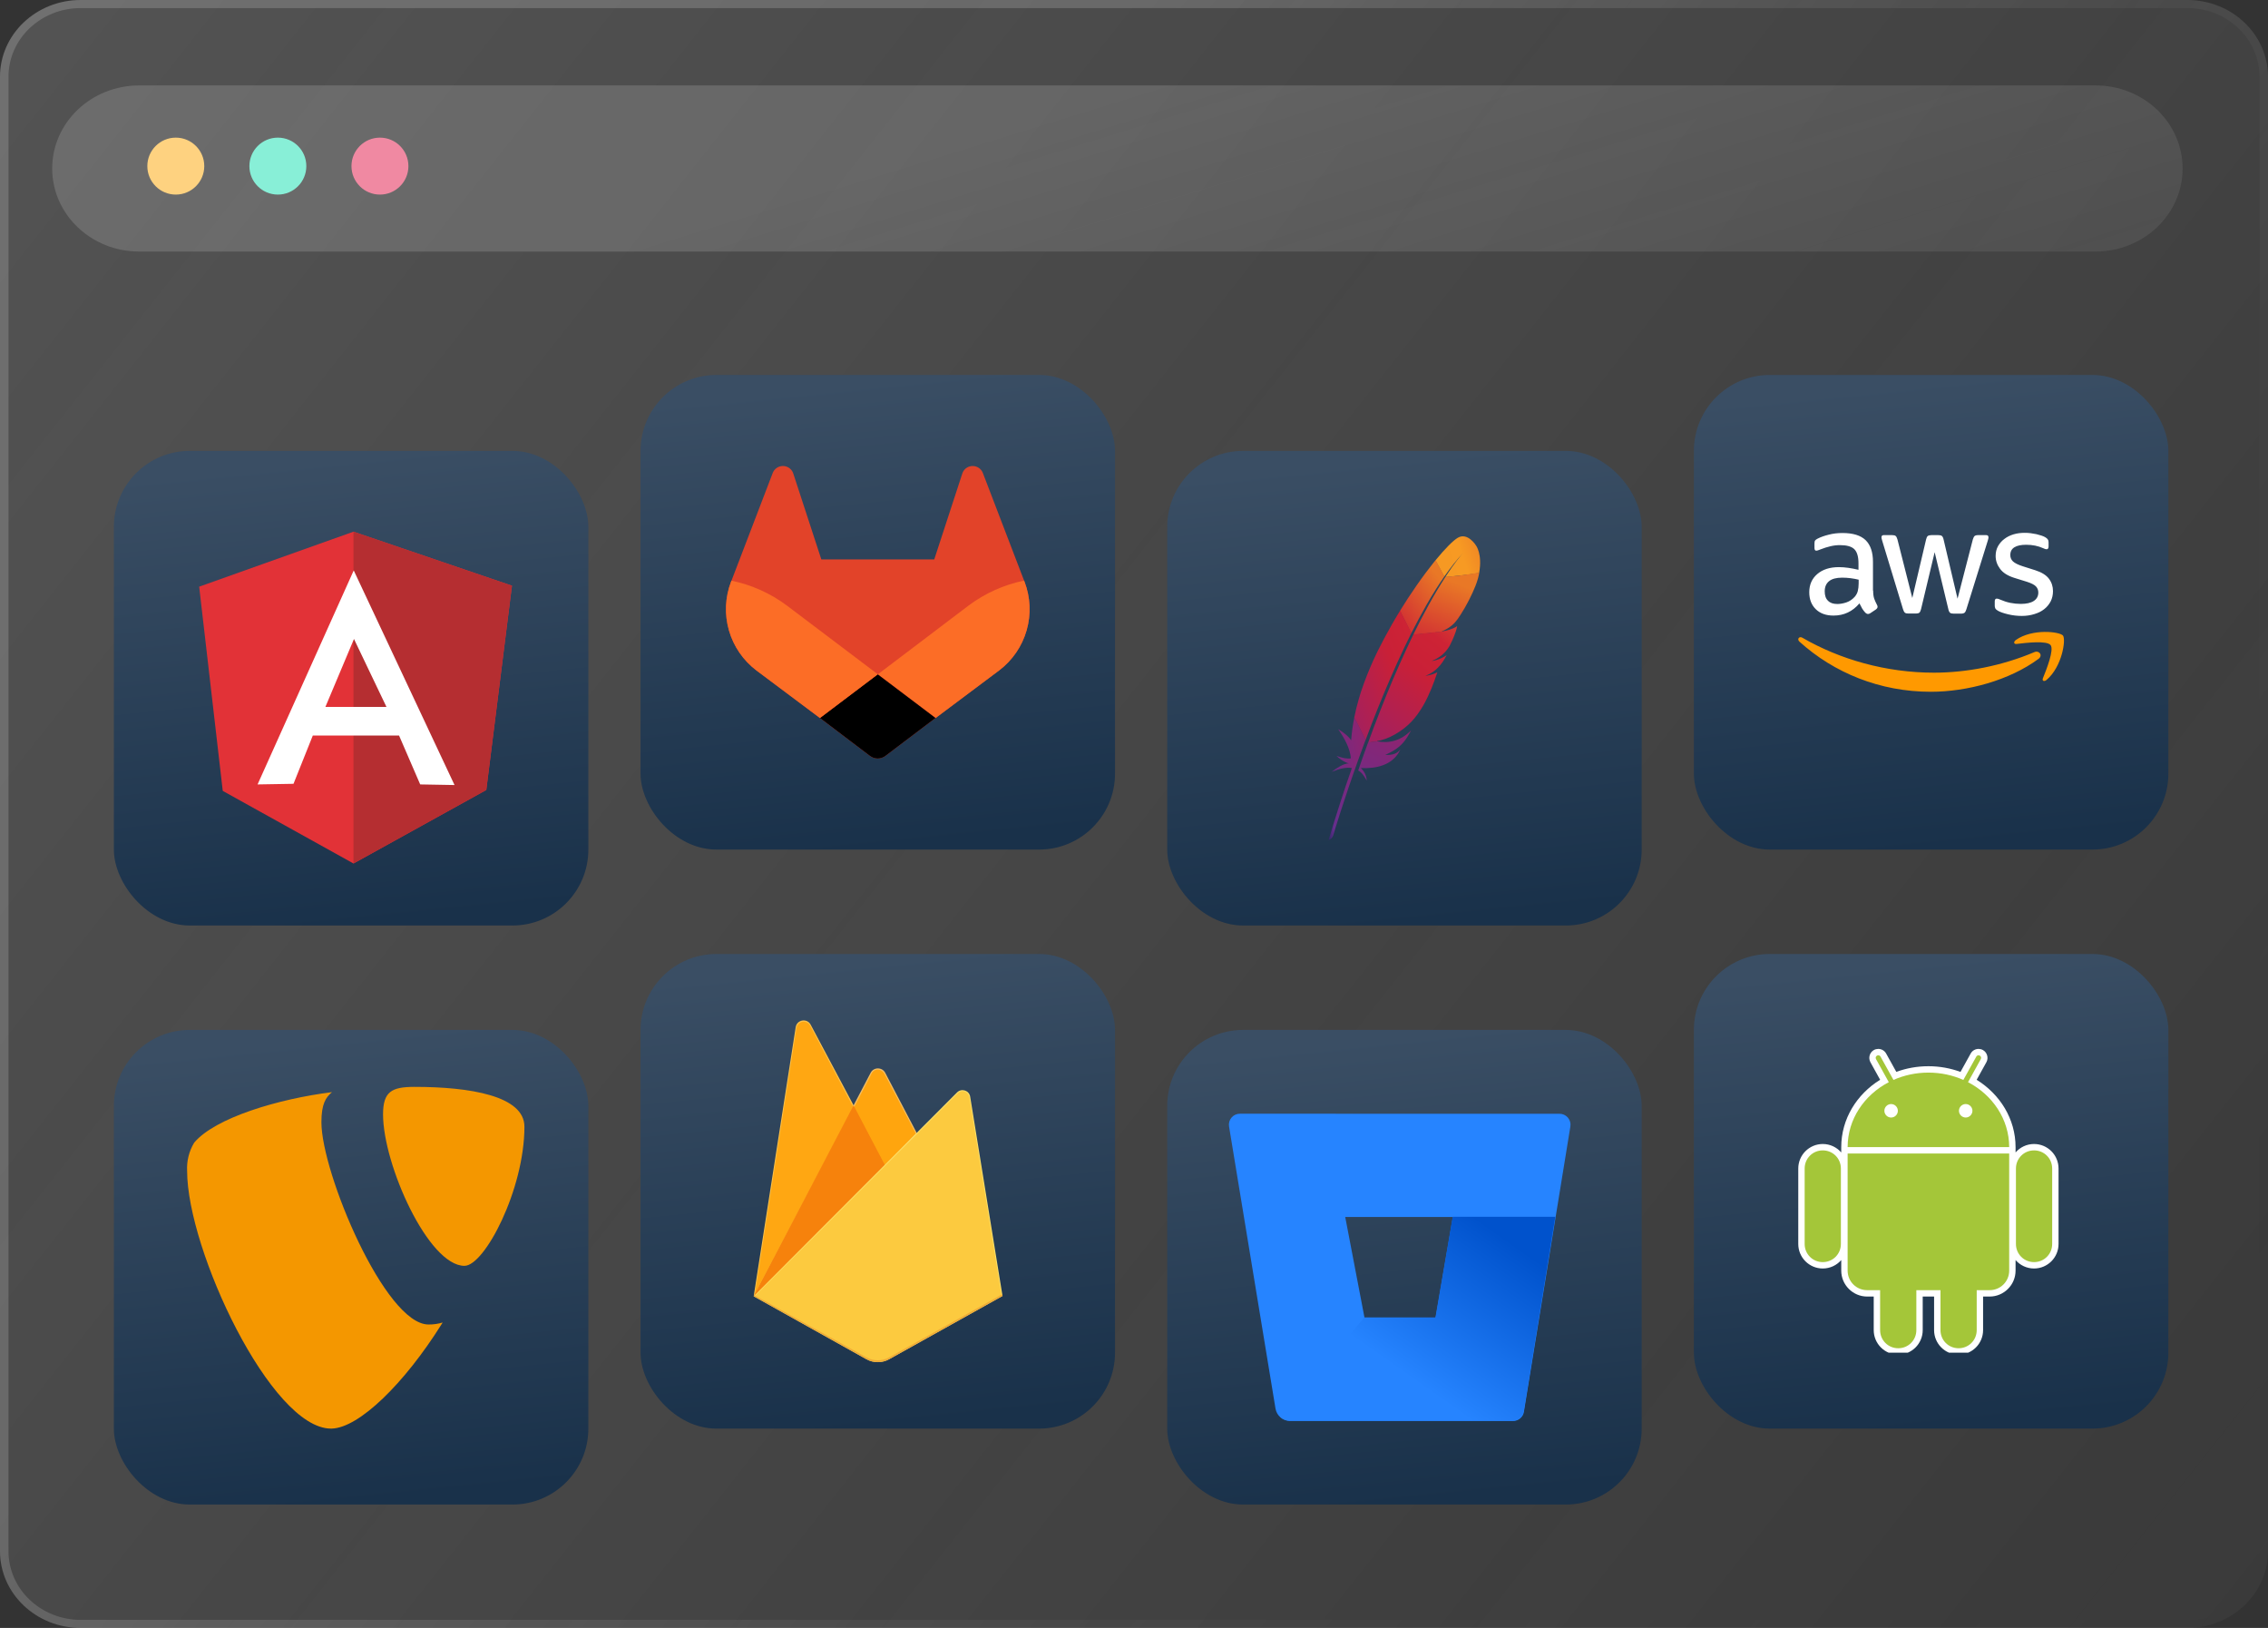 <svg width="478" height="343" viewBox="0 0 478 343" fill="none" xmlns="http://www.w3.org/2000/svg">
<rect x="0" y="0" width="478" height="343" fill="#333333" stroke="none"/>
<path d="M0 16.171C0 7.24 7.615 0 17.008 0H460.993C470.386 0 478 7.24 478 16.171V326.829C478 335.76 470.386 343 460.993 343H17.008C7.615 343 0 335.76 0 326.829V16.171Z" fill="url(#paint0_linear_300_2913)"/>
<path fill-rule="evenodd" clip-rule="evenodd" d="M460.993 1.702H17.008C8.603 1.702 1.79 8.18 1.79 16.171V326.829C1.79 334.82 8.603 341.298 17.008 341.298H460.993C469.397 341.298 476.21 334.82 476.21 326.829V16.171C476.21 8.18 469.397 1.702 460.993 1.702ZM17.008 0C7.615 0 0 7.24 0 16.171V326.829C0 335.76 7.615 343 17.008 343H460.993C470.385 343 478 335.76 478 326.829V16.171C478 7.24 470.385 0 460.993 0H17.008Z" fill="url(#paint1_linear_300_2913)"/>
<path d="M11 35.5C11 25.835 19.209 18 29.336 18H441.664C451.791 18 460 25.835 460 35.5V35.5C460 45.165 451.791 53 441.664 53H29.336C19.209 53 11 45.165 11 35.5V35.5Z" fill="url(#paint2_linear_300_2913)"/>
<path d="M64.562 35C64.562 38.314 61.876 41 58.562 41C55.249 41 52.562 38.314 52.562 35C52.562 31.686 55.249 29 58.562 29C61.876 29 64.562 31.686 64.562 35Z" fill="#8CFEE3" fill-opacity="0.9"/>
<path d="M86.076 35C86.076 38.314 83.39 41 80.076 41C76.763 41 74.076 38.314 74.076 35C74.076 31.686 76.763 29 80.076 29C83.39 29 86.076 31.686 86.076 35Z" fill="#FF8DA9" fill-opacity="0.9"/>
<path d="M43.051 35C43.051 38.314 40.364 41 37.051 41C33.737 41 31.051 38.314 31.051 35C31.051 31.686 33.737 29 37.051 29C40.364 29 43.051 31.686 43.051 35Z" fill="#FED280"/>
<rect x="357" y="79" width="100" height="100" rx="16" fill="url(#paint3_linear_300_2913)"/>
<path d="M394.782 124.428C394.782 125.117 394.857 125.676 394.987 126.085C395.136 126.495 395.322 126.942 395.583 127.426C395.676 127.575 395.714 127.724 395.714 127.855C395.714 128.041 395.602 128.227 395.36 128.414L394.186 129.196C394.019 129.308 393.851 129.363 393.702 129.363C393.516 129.363 393.33 129.27 393.143 129.103C392.883 128.823 392.659 128.525 392.473 128.227C392.287 127.911 392.1 127.557 391.895 127.128C390.443 128.842 388.617 129.699 386.42 129.699C384.855 129.699 383.607 129.252 382.695 128.358C381.782 127.464 381.316 126.272 381.316 124.782C381.316 123.199 381.875 121.913 383.011 120.945C384.147 119.976 385.656 119.492 387.574 119.492C388.208 119.492 388.86 119.548 389.549 119.641C390.238 119.734 390.946 119.883 391.691 120.051V118.691C391.691 117.276 391.393 116.289 390.815 115.711C390.219 115.134 389.213 114.855 387.779 114.855C387.127 114.855 386.457 114.929 385.768 115.097C385.079 115.264 384.408 115.469 383.756 115.73C383.458 115.86 383.235 115.935 383.104 115.972C382.974 116.009 382.881 116.028 382.806 116.028C382.546 116.028 382.415 115.842 382.415 115.451V114.538C382.415 114.24 382.453 114.016 382.546 113.886C382.639 113.756 382.806 113.625 383.067 113.495C383.719 113.16 384.501 112.88 385.414 112.657C386.327 112.415 387.295 112.303 388.319 112.303C390.536 112.303 392.156 112.806 393.199 113.812C394.224 114.817 394.745 116.345 394.745 118.393V124.428H394.782ZM387.221 127.259C387.835 127.259 388.468 127.147 389.139 126.924C389.809 126.7 390.405 126.29 390.908 125.732C391.206 125.378 391.43 124.987 391.542 124.54C391.653 124.093 391.728 123.552 391.728 122.919V122.137C391.188 122.007 390.61 121.895 390.014 121.82C389.418 121.746 388.841 121.709 388.264 121.709C387.016 121.709 386.103 121.951 385.488 122.454C384.874 122.956 384.576 123.664 384.576 124.595C384.576 125.471 384.799 126.123 385.265 126.57C385.712 127.035 386.364 127.259 387.221 127.259ZM402.176 129.27C401.841 129.27 401.618 129.214 401.469 129.084C401.32 128.972 401.189 128.712 401.078 128.358L396.701 113.961C396.589 113.588 396.533 113.346 396.533 113.216C396.533 112.918 396.682 112.75 396.98 112.75H398.805C399.159 112.75 399.401 112.806 399.532 112.936C399.681 113.048 399.792 113.309 399.904 113.663L403.033 125.992L405.939 113.663C406.032 113.29 406.144 113.048 406.293 112.936C406.442 112.824 406.702 112.75 407.038 112.75H408.528C408.881 112.75 409.124 112.806 409.273 112.936C409.422 113.048 409.552 113.309 409.626 113.663L412.569 126.141L415.791 113.663C415.903 113.29 416.033 113.048 416.164 112.936C416.313 112.824 416.555 112.75 416.89 112.75H418.622C418.92 112.75 419.088 112.899 419.088 113.216C419.088 113.309 419.069 113.402 419.051 113.514C419.032 113.625 418.995 113.774 418.92 113.979L414.432 128.376C414.32 128.749 414.19 128.991 414.041 129.103C413.892 129.214 413.649 129.289 413.333 129.289H411.731C411.377 129.289 411.135 129.233 410.986 129.103C410.837 128.972 410.707 128.73 410.632 128.358L407.745 116.345L404.877 128.339C404.784 128.712 404.672 128.954 404.523 129.084C404.374 129.214 404.113 129.27 403.778 129.27H402.176ZM426.11 129.773C425.141 129.773 424.173 129.661 423.241 129.438C422.31 129.214 421.584 128.972 421.099 128.693C420.801 128.525 420.597 128.339 420.522 128.171C420.448 128.004 420.41 127.818 420.41 127.65V126.7C420.41 126.309 420.559 126.123 420.839 126.123C420.95 126.123 421.062 126.141 421.174 126.179C421.286 126.216 421.453 126.29 421.64 126.365C422.273 126.644 422.962 126.868 423.688 127.017C424.433 127.166 425.16 127.24 425.905 127.24C427.078 127.24 427.991 127.035 428.624 126.626C429.257 126.216 429.592 125.62 429.592 124.856C429.592 124.335 429.425 123.906 429.09 123.552C428.754 123.199 428.121 122.882 427.208 122.584L424.508 121.746C423.148 121.317 422.142 120.684 421.528 119.846C420.913 119.027 420.597 118.114 420.597 117.145C420.597 116.363 420.764 115.674 421.099 115.078C421.435 114.482 421.882 113.961 422.44 113.551C422.999 113.122 423.632 112.806 424.377 112.582C425.122 112.359 425.905 112.266 426.724 112.266C427.134 112.266 427.562 112.284 427.972 112.34C428.4 112.396 428.792 112.471 429.183 112.545C429.555 112.638 429.909 112.731 430.244 112.843C430.58 112.955 430.84 113.067 431.027 113.178C431.287 113.327 431.474 113.476 431.585 113.644C431.697 113.793 431.753 113.998 431.753 114.259V115.134C431.753 115.525 431.604 115.73 431.325 115.73C431.176 115.73 430.933 115.655 430.617 115.506C429.555 115.022 428.363 114.78 427.041 114.78C425.979 114.78 425.141 114.948 424.564 115.302C423.986 115.655 423.688 116.196 423.688 116.959C423.688 117.481 423.875 117.928 424.247 118.282C424.62 118.635 425.309 118.989 426.296 119.306L428.941 120.144C430.282 120.572 431.25 121.168 431.827 121.932C432.405 122.696 432.684 123.571 432.684 124.54C432.684 125.34 432.517 126.067 432.2 126.7C431.865 127.333 431.418 127.892 430.84 128.339C430.263 128.805 429.574 129.14 428.773 129.382C427.935 129.643 427.059 129.773 426.11 129.773Z" fill="white"/>
<path d="M429.629 138.825C423.501 143.351 414.598 145.753 406.943 145.753C396.215 145.753 386.549 141.786 379.248 135.193C378.671 134.672 379.192 133.964 379.881 134.374C387.778 138.955 397.519 141.73 407.595 141.73C414.393 141.73 421.862 140.315 428.735 137.409C429.759 136.944 430.634 138.08 429.629 138.825ZM432.18 135.919C431.398 134.914 427.003 135.435 425.01 135.677C424.414 135.752 424.321 135.23 424.861 134.839C428.362 132.381 434.117 133.088 434.788 133.908C435.458 134.746 434.602 140.501 431.324 143.258C430.821 143.686 430.336 143.463 430.56 142.904C431.305 141.06 432.963 136.907 432.18 135.919Z" fill="#FF9900"/>
<rect x="24" y="95" width="100" height="100" rx="16" fill="url(#paint4_linear_300_2913)"/>
<path fill-rule="evenodd" clip-rule="evenodd" d="M41.978 123.611L74.5 112.024L107.897 123.405L102.49 166.433L74.5 181.934L46.948 166.639L41.978 123.611Z" fill="#E23237"/>
<path fill-rule="evenodd" clip-rule="evenodd" d="M107.897 123.405L74.5 112.024V181.934L102.49 166.459L107.897 123.405Z" fill="#B52E31"/>
<path fill-rule="evenodd" clip-rule="evenodd" d="M74.552 120.187L54.287 165.274L61.858 165.145L65.926 154.974H74.578H74.603H84.105L88.56 165.274L95.796 165.403L74.552 120.187ZM74.603 134.632L81.453 148.949H74.887H74.552H68.578L74.603 134.632Z" fill="white"/>
<rect x="24" y="217" width="100" height="100" rx="16" fill="url(#paint5_linear_300_2913)"/>
<g clip-path="url(#clip0_300_2913)">
<path d="M69.965 230.112C68.676 231.224 67.741 232.538 67.741 236.455C67.741 247.095 81.16 279.064 90.309 279.064C91.336 279.076 92.358 278.931 93.341 278.634L93.291 278.648L93.075 278.995C85.191 291.559 75.686 300.812 69.937 300.997L69.763 301C57.127 301 39.436 263.319 39.436 246.69C39.327 244.606 39.846 242.537 40.927 240.751C45.325 235.52 58.643 231.527 69.965 230.112ZM87.377 229C98.952 229 110.526 230.87 110.526 237.39C110.526 250.633 102.136 266.706 97.89 266.706C90.309 266.706 80.731 245.427 80.731 234.787C80.731 229.994 82.555 229.023 87.252 229L87.377 229Z" fill="#F49700"/>
</g>
<rect x="135" y="79" width="100" height="100" rx="16" fill="url(#paint6_linear_300_2913)"/>
<g clip-path="url(#clip1_300_2913)">
<path d="M215.924 122.557L215.834 122.328L207.133 99.626C206.957 99.181 206.644 98.803 206.239 98.546C205.832 98.289 205.355 98.165 204.874 98.19C204.393 98.216 203.932 98.39 203.554 98.689C203.18 98.989 202.91 99.4 202.783 99.862L196.901 117.865H173.102L167.22 99.862C167.092 99.4 166.823 98.989 166.448 98.689C166.072 98.388 165.611 98.213 165.13 98.187C164.649 98.161 164.172 98.287 163.767 98.546C163.36 98.802 163.046 99.18 162.869 99.626L154.159 122.358L154.069 122.584C152.818 125.858 152.665 129.449 153.631 132.818C154.597 136.187 156.631 139.151 159.426 141.265L159.459 141.288L159.536 141.348L172.806 151.281L179.366 156.25L183.355 159.271C183.823 159.625 184.394 159.816 184.981 159.816C185.568 159.816 186.14 159.625 186.608 159.271L190.596 156.25L197.16 151.281L210.507 141.288L210.543 141.261C213.348 139.15 215.39 136.183 216.36 132.809C217.331 129.435 217.178 125.837 215.924 122.557Z" fill="#E24329"/>
<path d="M215.923 122.557L215.833 122.328C211.59 123.203 207.591 125.001 204.122 127.596L185.016 142.076C191.529 147.001 197.199 151.281 197.199 151.281L210.546 141.288L210.582 141.261C213.38 139.145 215.414 136.175 216.378 132.802C217.341 129.428 217.181 125.833 215.923 122.557Z" fill="#FC6D26"/>
<path d="M172.816 151.281L179.367 156.25L183.355 159.271C183.823 159.625 184.394 159.816 184.982 159.816C185.569 159.816 186.14 159.625 186.608 159.271L190.596 156.25L197.16 151.281C197.16 151.281 191.49 147.001 184.977 142.076L172.816 151.281Z" fill="black"/>
<path d="M165.87 127.609C162.402 125.013 158.402 123.216 154.159 122.345L154.069 122.571C152.815 125.846 152.66 129.441 153.626 132.812C154.592 136.184 156.628 139.15 159.426 141.265L159.459 141.288L159.536 141.348L172.806 151.281L185.016 142.076L165.87 127.609Z" fill="#FC6D26"/>
</g>
<rect x="246" y="95" width="100" height="100" rx="16" fill="url(#paint7_linear_300_2913)"/>
<path d="M307.249 113.302C306.25 113.889 304.577 115.574 302.58 118.008V118.158L304.328 121.391L304.415 121.453C305.701 119.618 306.999 117.958 308.322 116.547C308.422 116.435 308.472 116.385 308.472 116.385C308.422 116.435 308.372 116.498 308.322 116.547C307.898 117.022 306.599 118.52 304.652 121.515L304.877 121.565C304.877 121.565 309.433 121.116 311.63 120.742L311.755 120.629C312.454 116.71 311.068 114.912 311.068 114.912C311.068 114.912 309.321 112.091 307.249 113.302Z" fill="url(#paint8_linear_300_2913)"/>
<path d="M299.024 130.378C299.585 129.342 300.147 128.318 300.709 127.332C301.296 126.309 301.895 125.31 302.506 124.349C302.544 124.299 302.581 124.237 302.606 124.174C303.205 123.226 303.805 122.327 304.416 121.453L302.581 117.995C302.444 118.158 302.307 118.332 302.169 118.507C301.645 119.169 301.096 119.868 300.534 120.617C299.898 121.465 299.248 122.364 298.587 123.313C297.975 124.187 297.351 125.11 296.739 126.047C296.215 126.858 295.678 127.682 295.154 128.543C295.129 128.58 295.117 128.605 295.092 128.643V128.78L297.376 133.311L297.476 133.349C297.988 132.35 298.5 131.352 299.024 130.378Z" fill="url(#paint9_linear_300_2913)"/>
<path d="M289.075 152.559C289.486 151.486 289.923 150.4 290.36 149.302C290.785 148.253 291.209 147.192 291.658 146.131C292.095 145.07 292.557 144.009 293.019 142.935C293.493 141.85 293.968 140.764 294.455 139.69C294.941 138.629 295.428 137.568 295.927 136.519C296.102 136.145 296.289 135.758 296.477 135.384C296.789 134.735 297.113 134.085 297.425 133.449C297.438 133.411 297.463 133.386 297.475 133.349L295.091 128.643C295.054 128.705 295.016 128.768 294.979 128.83C294.43 129.742 293.868 130.665 293.331 131.614C292.782 132.575 292.245 133.549 291.721 134.535C291.271 135.371 290.847 136.207 290.423 137.056C290.335 137.231 290.26 137.393 290.173 137.568C289.649 138.642 289.187 139.665 288.763 140.664C288.288 141.787 287.864 142.861 287.489 143.884C287.24 144.558 287.027 145.195 286.815 145.819C286.653 146.343 286.491 146.88 286.341 147.404C285.979 148.652 285.679 149.888 285.43 151.136L285.467 151.286L287.751 155.83L287.826 155.867C288.138 155.019 288.463 154.17 288.8 153.296C288.887 153.046 288.987 152.809 289.075 152.559Z" fill="url(#paint10_linear_300_2913)"/>
<path d="M285.405 151.299C285.105 152.809 284.893 154.319 284.781 155.817C284.781 155.867 284.768 155.917 284.768 155.979C284.019 154.781 282.022 153.62 282.022 153.62C283.458 155.692 284.544 157.752 284.706 159.774C283.944 159.936 282.896 159.699 281.673 159.262C282.933 160.423 283.882 160.748 284.257 160.835C283.096 160.91 281.885 161.709 280.662 162.62C282.447 161.896 283.882 161.609 284.918 161.834C283.283 166.465 281.648 171.583 280 177C280.499 176.85 280.799 176.513 280.974 176.051C281.261 175.065 283.208 168.624 286.241 160.149C286.329 159.911 286.416 159.662 286.503 159.425C286.528 159.362 286.553 159.287 286.578 159.225C286.903 158.339 287.227 157.427 287.577 156.504C287.652 156.291 287.739 156.079 287.814 155.867V155.855L285.43 151.136C285.43 151.199 285.417 151.249 285.405 151.299Z" fill="url(#paint11_linear_300_2913)"/>
<path d="M304.653 121.528C304.116 122.352 303.53 123.288 302.893 124.349C302.856 124.399 302.831 124.461 302.793 124.511C302.244 125.435 301.67 126.433 301.058 127.544C300.534 128.493 299.985 129.517 299.41 130.628C298.911 131.589 298.399 132.6 297.875 133.686L297.987 133.736L303.792 133.112L303.929 133.012C305.689 132.2 306.475 131.464 307.237 130.403C307.437 130.116 307.649 129.804 307.848 129.492C308.473 128.518 309.084 127.457 309.621 126.396C310.145 125.372 310.607 124.349 310.969 123.438C311.194 122.851 311.381 122.314 311.506 121.84C311.618 121.416 311.706 121.016 311.768 120.642C309.421 121.054 306.538 121.44 304.653 121.528Z" fill="url(#paint12_linear_300_2913)"/>
<path d="M297.65 134.173C297.45 134.597 297.238 135.034 297.026 135.471C296.801 135.945 296.564 136.444 296.34 136.944C296.227 137.193 296.102 137.456 295.99 137.705C295.628 138.479 295.279 139.278 294.904 140.102C294.455 141.113 293.993 142.174 293.531 143.26C293.082 144.308 292.632 145.382 292.183 146.505C291.746 147.566 291.309 148.665 290.872 149.788C290.473 150.799 290.073 151.823 289.674 152.896C289.649 152.946 289.636 152.996 289.611 153.046C289.212 154.107 288.822 155.186 288.411 156.297C288.398 156.322 288.376 156.387 288.363 156.412L288.449 156.431L290.186 156.245L290.284 156.204C290.246 156.192 290.223 156.142 290.186 156.129C292.482 155.842 295.541 154.12 297.525 151.998C298.437 151.024 299.26 149.863 300.034 148.515C300.609 147.504 301.133 146.393 301.645 145.157C302.094 144.084 302.518 142.91 302.93 141.65C302.406 141.924 301.794 142.136 301.133 142.274C301.02 142.299 300.896 142.324 300.771 142.349C300.646 142.374 300.521 142.386 300.409 142.411C302.556 141.587 303.904 139.989 304.89 138.042C304.328 138.429 303.405 138.928 302.306 139.178C302.156 139.216 302.007 139.241 301.844 139.266C301.807 139.266 301.769 139.278 301.732 139.278C302.481 138.966 303.105 138.616 303.654 138.204C303.767 138.117 303.879 138.03 303.991 137.93C304.154 137.78 304.316 137.63 304.466 137.481C304.565 137.381 304.653 137.281 304.753 137.168C304.965 136.919 305.165 136.644 305.352 136.345C305.414 136.257 305.464 136.157 305.527 136.07C305.602 135.933 305.664 135.795 305.726 135.658C306.026 135.059 306.263 134.522 306.45 134.048C306.55 133.811 306.625 133.598 306.7 133.386C306.725 133.311 306.75 133.224 306.787 133.149C306.862 132.924 306.925 132.725 306.975 132.537C307.049 132.275 307.087 132.063 307.112 131.913C307.037 131.976 306.962 132.026 306.862 132.088C306.213 132.475 305.102 132.825 304.203 132.987L305.976 132.787L304.203 132.987C304.079 133.012 303.991 133.024 303.891 133.049C303.9 133.041 301.898 133.253 297.886 133.684C297.861 133.709 297.713 134.023 297.65 134.173Z" fill="url(#paint13_linear_300_2913)"/>
<path d="M288.176 156.878C287.864 157.74 287.54 158.626 287.228 159.525C287.228 159.537 287.215 159.55 287.215 159.562C287.165 159.687 287.128 159.812 287.078 159.949C286.866 160.561 286.678 161.097 286.254 162.346C286.953 162.67 287.515 163.507 288.051 164.468C288.001 163.482 287.59 162.545 286.803 161.834C290.261 161.984 293.244 161.11 294.779 158.588C294.917 158.364 295.042 158.127 295.154 157.877C294.455 158.763 293.581 159.138 291.958 159.05H291.946H291.958C294.368 157.977 295.566 156.941 296.639 155.231C296.889 154.819 297.139 154.382 297.388 153.895C295.279 156.054 292.845 156.666 290.286 156.204L288.363 156.416C288.301 156.554 288.239 156.716 288.176 156.878Z" fill="url(#paint14_linear_300_2913)"/>
<rect x="135" y="201" width="100" height="100" rx="16" fill="url(#paint15_linear_300_2913)"/>
<path d="M158.844 273.116L159.28 272.506L179.899 233.382L179.942 232.968L170.853 215.895C170.091 214.465 167.948 214.826 167.698 216.427L158.844 273.116Z" fill="#FFC24A"/>
<path d="M159.102 272.651L159.431 272.008L179.834 233.294L170.768 216.152C170.014 214.737 168.101 215.097 167.853 216.682L159.102 272.651Z" fill="#FFA712"/>
<path d="M186.568 245.882L193.336 238.951L186.566 226.028C185.924 224.804 184.129 224.801 183.494 226.028L179.877 232.925V233.513L186.568 245.882Z" fill="#F4BD62"/>
<path d="M186.447 245.593L193.026 238.855L186.447 226.327C185.822 225.137 184.304 225.013 183.686 226.205L180.05 233.21L179.941 233.568L186.447 245.593Z" fill="#FFA50E"/>
<path d="M158.844 273.116L159.041 272.917L159.759 272.626L186.143 246.34L186.477 245.43L179.896 232.888L158.844 273.116Z" fill="#F6820C"/>
<path d="M187.413 286.373L211.291 273.056L204.473 231.061C204.259 229.747 202.647 229.228 201.707 230.17L158.844 273.116L182.585 286.371C184.085 287.209 185.913 287.209 187.413 286.373Z" fill="#FDE068"/>
<path d="M211.078 272.944L204.311 231.268C204.1 229.964 202.759 229.425 201.826 230.359L159.109 273.034L182.59 286.159C184.079 286.99 185.892 286.99 187.382 286.16L211.078 272.944Z" fill="#FCCA3F"/>
<path d="M187.413 285.98C185.913 286.817 184.085 286.817 182.585 285.979L159.035 272.914L158.844 273.116L182.585 286.371C184.085 287.209 185.913 287.21 187.413 286.373L211.291 273.056L211.233 272.696L187.413 285.98Z" fill="#EEAB37"/>
<rect x="246" y="217" width="100" height="100" rx="16" fill="url(#paint16_linear_300_2913)"/>
<path d="M261.337 234.656C260.655 234.648 260.005 234.941 259.56 235.457C259.115 235.973 258.921 236.66 259.03 237.332L268.823 296.781C269.074 298.283 270.368 299.387 271.891 299.399H318.871C320.013 299.414 320.995 298.59 321.177 297.462L330.97 237.344C331.079 236.671 330.885 235.985 330.44 235.468C329.995 234.952 329.345 234.659 328.663 234.668L261.337 234.656ZM302.572 277.622H287.578L283.517 256.41H306.206L302.572 277.622Z" fill="#2684FF"/>
<path d="M327.797 256.38H306.164L302.533 277.575H287.551L269.859 298.574C270.42 299.059 271.135 299.329 271.876 299.335H318.83C319.972 299.35 320.953 298.526 321.135 297.399L327.797 256.38Z" fill="url(#paint17_linear_300_2913)"/>
<rect x="357" y="201" width="100" height="100" rx="16" fill="url(#paint18_linear_300_2913)"/>
<g clip-path="url(#clip2_300_2913)">
<path fill-rule="evenodd" clip-rule="evenodd" d="M395.845 221C395.543 221.003 395.23 221.076 394.944 221.234C394.038 221.736 393.706 222.901 394.208 223.807L396.254 227.502C391.324 230.552 388.057 235.763 388.057 241.71C388.057 241.735 388.057 241.772 388.057 241.809C388.057 241.822 388.057 241.829 388.057 241.844C388.057 241.864 388.057 241.892 388.057 241.897V242.815C387.11 241.725 385.718 241.037 384.163 241.037C381.314 241.037 379 243.351 379 246.2V262.103C379 264.953 381.314 267.266 384.163 267.266C385.718 267.266 387.11 266.578 388.057 265.489V267.716C388.057 270.72 390.514 273.177 393.518 273.177H394.903V280.252C394.903 283.101 397.217 285.415 400.066 285.415C402.915 285.415 405.229 283.101 405.229 280.252V273.177H407.626V280.252C407.626 283.101 409.94 285.415 412.789 285.415C415.638 285.415 417.952 283.101 417.952 280.252V273.177H419.337C422.341 273.177 424.798 270.72 424.798 267.716V265.489C425.745 266.578 427.137 267.266 428.692 267.266C431.542 267.266 433.855 264.953 433.855 262.103V246.2C433.855 243.351 431.542 241.037 428.692 241.037C427.137 241.037 425.745 241.725 424.798 242.815V241.914V241.897C424.798 241.869 424.798 241.841 424.798 241.844C424.799 241.788 424.798 241.743 424.798 241.71C424.798 235.764 421.524 230.558 416.595 227.508L418.647 223.807C419.149 222.901 418.817 221.736 417.911 221.234C417.625 221.076 417.312 221.003 417.01 221C416.341 220.994 415.684 221.346 415.338 221.971L413.192 225.847C411.094 225.073 408.811 224.649 406.428 224.649C404.046 224.649 401.759 225.069 399.663 225.841L397.517 221.971C397.171 221.346 396.514 220.994 395.845 221V221Z" fill="white"/>
<path fill-rule="evenodd" clip-rule="evenodd" d="M384.164 242.382C382.038 242.382 380.346 244.074 380.346 246.2V262.103C380.346 264.229 382.038 265.921 384.164 265.921C386.29 265.921 387.982 264.229 387.982 262.103V246.2C387.982 244.074 386.29 242.382 384.164 242.382ZM428.694 242.382C426.568 242.382 424.876 244.074 424.876 246.2V262.103C424.876 264.229 426.568 265.921 428.694 265.921C430.82 265.921 432.512 264.229 432.512 262.103V246.2C432.512 244.074 430.82 242.382 428.694 242.382Z" fill="#A4C639"/>
<path fill-rule="evenodd" clip-rule="evenodd" d="M400.068 260.53C397.942 260.53 396.25 262.222 396.25 264.348V280.252C396.25 282.378 397.942 284.07 400.068 284.07C402.194 284.07 403.886 282.378 403.886 280.252V264.348C403.886 262.222 402.194 260.53 400.068 260.53ZM412.79 260.53C410.664 260.53 408.972 262.222 408.972 264.348V280.252C408.972 282.378 410.664 284.07 412.79 284.07C414.916 284.07 416.608 282.378 416.608 280.252V264.348C416.608 262.222 414.916 260.53 412.79 260.53Z" fill="#A4C639"/>
<path fill-rule="evenodd" clip-rule="evenodd" d="M395.857 222.345C395.767 222.346 395.683 222.369 395.6 222.415C395.328 222.566 395.238 222.879 395.39 223.152L398.079 228.01C392.904 230.703 389.409 235.82 389.402 241.692H423.454C423.447 235.82 419.952 230.703 414.778 228.01L417.467 223.152C417.618 222.879 417.529 222.566 417.257 222.415C417.174 222.369 417.09 222.346 416.999 222.345C416.806 222.343 416.623 222.439 416.52 222.625L413.795 227.537C411.567 226.548 409.067 225.993 406.428 225.993C403.79 225.993 401.29 226.548 399.061 227.537L396.337 222.625C396.234 222.439 396.05 222.343 395.857 222.345ZM389.402 243.037V267.716C389.402 269.997 391.238 271.832 393.519 271.832H419.338C421.619 271.832 423.454 269.997 423.454 267.716V243.037H389.402Z" fill="#A4C639"/>
<path fill-rule="evenodd" clip-rule="evenodd" d="M398.569 232.618C397.792 232.618 397.148 233.261 397.148 234.038C397.148 234.816 397.792 235.459 398.569 235.459C399.347 235.459 399.99 234.816 399.99 234.038C399.99 233.261 399.347 232.618 398.569 232.618ZM414.286 232.618C413.509 232.618 412.865 233.261 412.865 234.038C412.865 234.816 413.509 235.459 414.286 235.459C415.063 235.459 415.707 234.816 415.707 234.038C415.707 233.261 415.063 232.618 414.286 232.618Z" fill="white"/>
</g>
<defs>
<linearGradient id="paint0_linear_300_2913" x1="0" y1="0" x2="627.528" y2="495.994" gradientUnits="userSpaceOnUse">
<stop stop-color="white" stop-opacity="0.16"/>
<stop offset="1" stop-color="#C4C4C4" stop-opacity="0"/>
</linearGradient>
<linearGradient id="paint1_linear_300_2913" x1="239" y1="1.27298e-05" x2="565.67" y2="247.854" gradientUnits="userSpaceOnUse">
<stop stop-color="white" stop-opacity="0.17"/>
<stop offset="1" stop-opacity="0"/>
</linearGradient>
<linearGradient id="paint2_linear_300_2913" x1="235.5" y1="18" x2="297.833" y2="219.344" gradientUnits="userSpaceOnUse">
<stop stop-color="white" stop-opacity="0.15"/>
<stop offset="1" stop-color="#C4C4C4" stop-opacity="0"/>
</linearGradient>
<linearGradient id="paint3_linear_300_2913" x1="407" y1="179" x2="397.046" y2="81.269" gradientUnits="userSpaceOnUse">
<stop stop-color="#19314A"/>
<stop offset="1" stop-color="#3A4E64"/>
<stop offset="1" stop-color="#3A4E64"/>
</linearGradient>
<linearGradient id="paint4_linear_300_2913" x1="74" y1="195" x2="64.046" y2="97.269" gradientUnits="userSpaceOnUse">
<stop stop-color="#19314A"/>
<stop offset="1" stop-color="#3A4E64"/>
<stop offset="1" stop-color="#3A4E64"/>
</linearGradient>
<linearGradient id="paint5_linear_300_2913" x1="74" y1="317" x2="64.046" y2="219.269" gradientUnits="userSpaceOnUse">
<stop stop-color="#19314A"/>
<stop offset="1" stop-color="#3A4E64"/>
<stop offset="1" stop-color="#3A4E64"/>
</linearGradient>
<linearGradient id="paint6_linear_300_2913" x1="185" y1="179" x2="175.046" y2="81.269" gradientUnits="userSpaceOnUse">
<stop stop-color="#19314A"/>
<stop offset="1" stop-color="#3A4E64"/>
<stop offset="1" stop-color="#3A4E64"/>
</linearGradient>
<linearGradient id="paint7_linear_300_2913" x1="296" y1="195" x2="286.046" y2="97.269" gradientUnits="userSpaceOnUse">
<stop stop-color="#19314A"/>
<stop offset="1" stop-color="#3A4E64"/>
<stop offset="1" stop-color="#3A4E64"/>
</linearGradient>
<linearGradient id="paint8_linear_300_2913" x1="304.114" y1="118.474" x2="317.353" y2="114.067" gradientUnits="userSpaceOnUse">
<stop stop-color="#F69923"/>
<stop offset="0.312" stop-color="#F79A23"/>
<stop offset="0.838" stop-color="#E97826"/>
</linearGradient>
<linearGradient id="paint9_linear_300_2913" x1="274.797" y1="178.591" x2="320.017" y2="142.822" gradientUnits="userSpaceOnUse">
<stop offset="0.323" stop-color="#9E2064"/>
<stop offset="0.63" stop-color="#C92037"/>
<stop offset="0.751" stop-color="#CD2335"/>
<stop offset="1" stop-color="#E97826"/>
</linearGradient>
<linearGradient id="paint10_linear_300_2913" x1="275.788" y1="175.038" x2="319.825" y2="156.55" gradientUnits="userSpaceOnUse">
<stop offset="0.323" stop-color="#9E2064"/>
<stop offset="0.63" stop-color="#C92037"/>
<stop offset="0.751" stop-color="#CD2335"/>
<stop offset="1" stop-color="#E97826"/>
</linearGradient>
<linearGradient id="paint11_linear_300_2913" x1="278.569" y1="171.144" x2="298.156" y2="167.31" gradientUnits="userSpaceOnUse">
<stop stop-color="#282662"/>
<stop offset="0.095" stop-color="#662E8D"/>
<stop offset="0.788" stop-color="#9F2064"/>
<stop offset="0.949" stop-color="#CD2032"/>
</linearGradient>
<linearGradient id="paint12_linear_300_2913" x1="279.844" y1="181.361" x2="304.508" y2="121.816" gradientUnits="userSpaceOnUse">
<stop offset="0.323" stop-color="#9E2064"/>
<stop offset="0.63" stop-color="#C92037"/>
<stop offset="0.751" stop-color="#CD2335"/>
<stop offset="1" stop-color="#E97826"/>
</linearGradient>
<linearGradient id="paint13_linear_300_2913" x1="281.824" y1="177.935" x2="320.948" y2="128.824" gradientUnits="userSpaceOnUse">
<stop offset="0.323" stop-color="#9E2064"/>
<stop offset="0.63" stop-color="#C92037"/>
<stop offset="0.751" stop-color="#CD2335"/>
<stop offset="1" stop-color="#E97826"/>
</linearGradient>
<linearGradient id="paint14_linear_300_2913" x1="283.958" y1="174.254" x2="298.843" y2="138.85" gradientUnits="userSpaceOnUse">
<stop stop-color="#282662"/>
<stop offset="0.095" stop-color="#662E8D"/>
<stop offset="0.788" stop-color="#9F2064"/>
<stop offset="0.949" stop-color="#CD2032"/>
</linearGradient>
<linearGradient id="paint15_linear_300_2913" x1="185" y1="301" x2="175.046" y2="203.269" gradientUnits="userSpaceOnUse">
<stop stop-color="#19314A"/>
<stop offset="1" stop-color="#3A4E64"/>
<stop offset="1" stop-color="#3A4E64"/>
</linearGradient>
<linearGradient id="paint16_linear_300_2913" x1="296" y1="317" x2="286.046" y2="219.269" gradientUnits="userSpaceOnUse">
<stop stop-color="#19314A"/>
<stop offset="1" stop-color="#3A4E64"/>
<stop offset="1" stop-color="#3A4E64"/>
</linearGradient>
<linearGradient id="paint17_linear_300_2913" x1="332.799" y1="262.316" x2="307.809" y2="297.798" gradientUnits="userSpaceOnUse">
<stop offset="0.18" stop-color="#0052CC"/>
<stop offset="1" stop-color="#2684FF"/>
</linearGradient>
<linearGradient id="paint18_linear_300_2913" x1="407" y1="301" x2="397.046" y2="203.269" gradientUnits="userSpaceOnUse">
<stop stop-color="#19314A"/>
<stop offset="1" stop-color="#3A4E64"/>
<stop offset="1" stop-color="#3A4E64"/>
</linearGradient>
<clipPath id="clip0_300_2913">
<rect width="72" height="72" fill="white" transform="translate(39 229)"/>
</clipPath>
<clipPath id="clip1_300_2913">
<rect width="64" height="64" fill="white" transform="translate(153 97)"/>
</clipPath>
<clipPath id="clip2_300_2913">
<rect width="64" height="64" fill="white" transform="translate(374 221)"/>
</clipPath>
</defs>
</svg>
